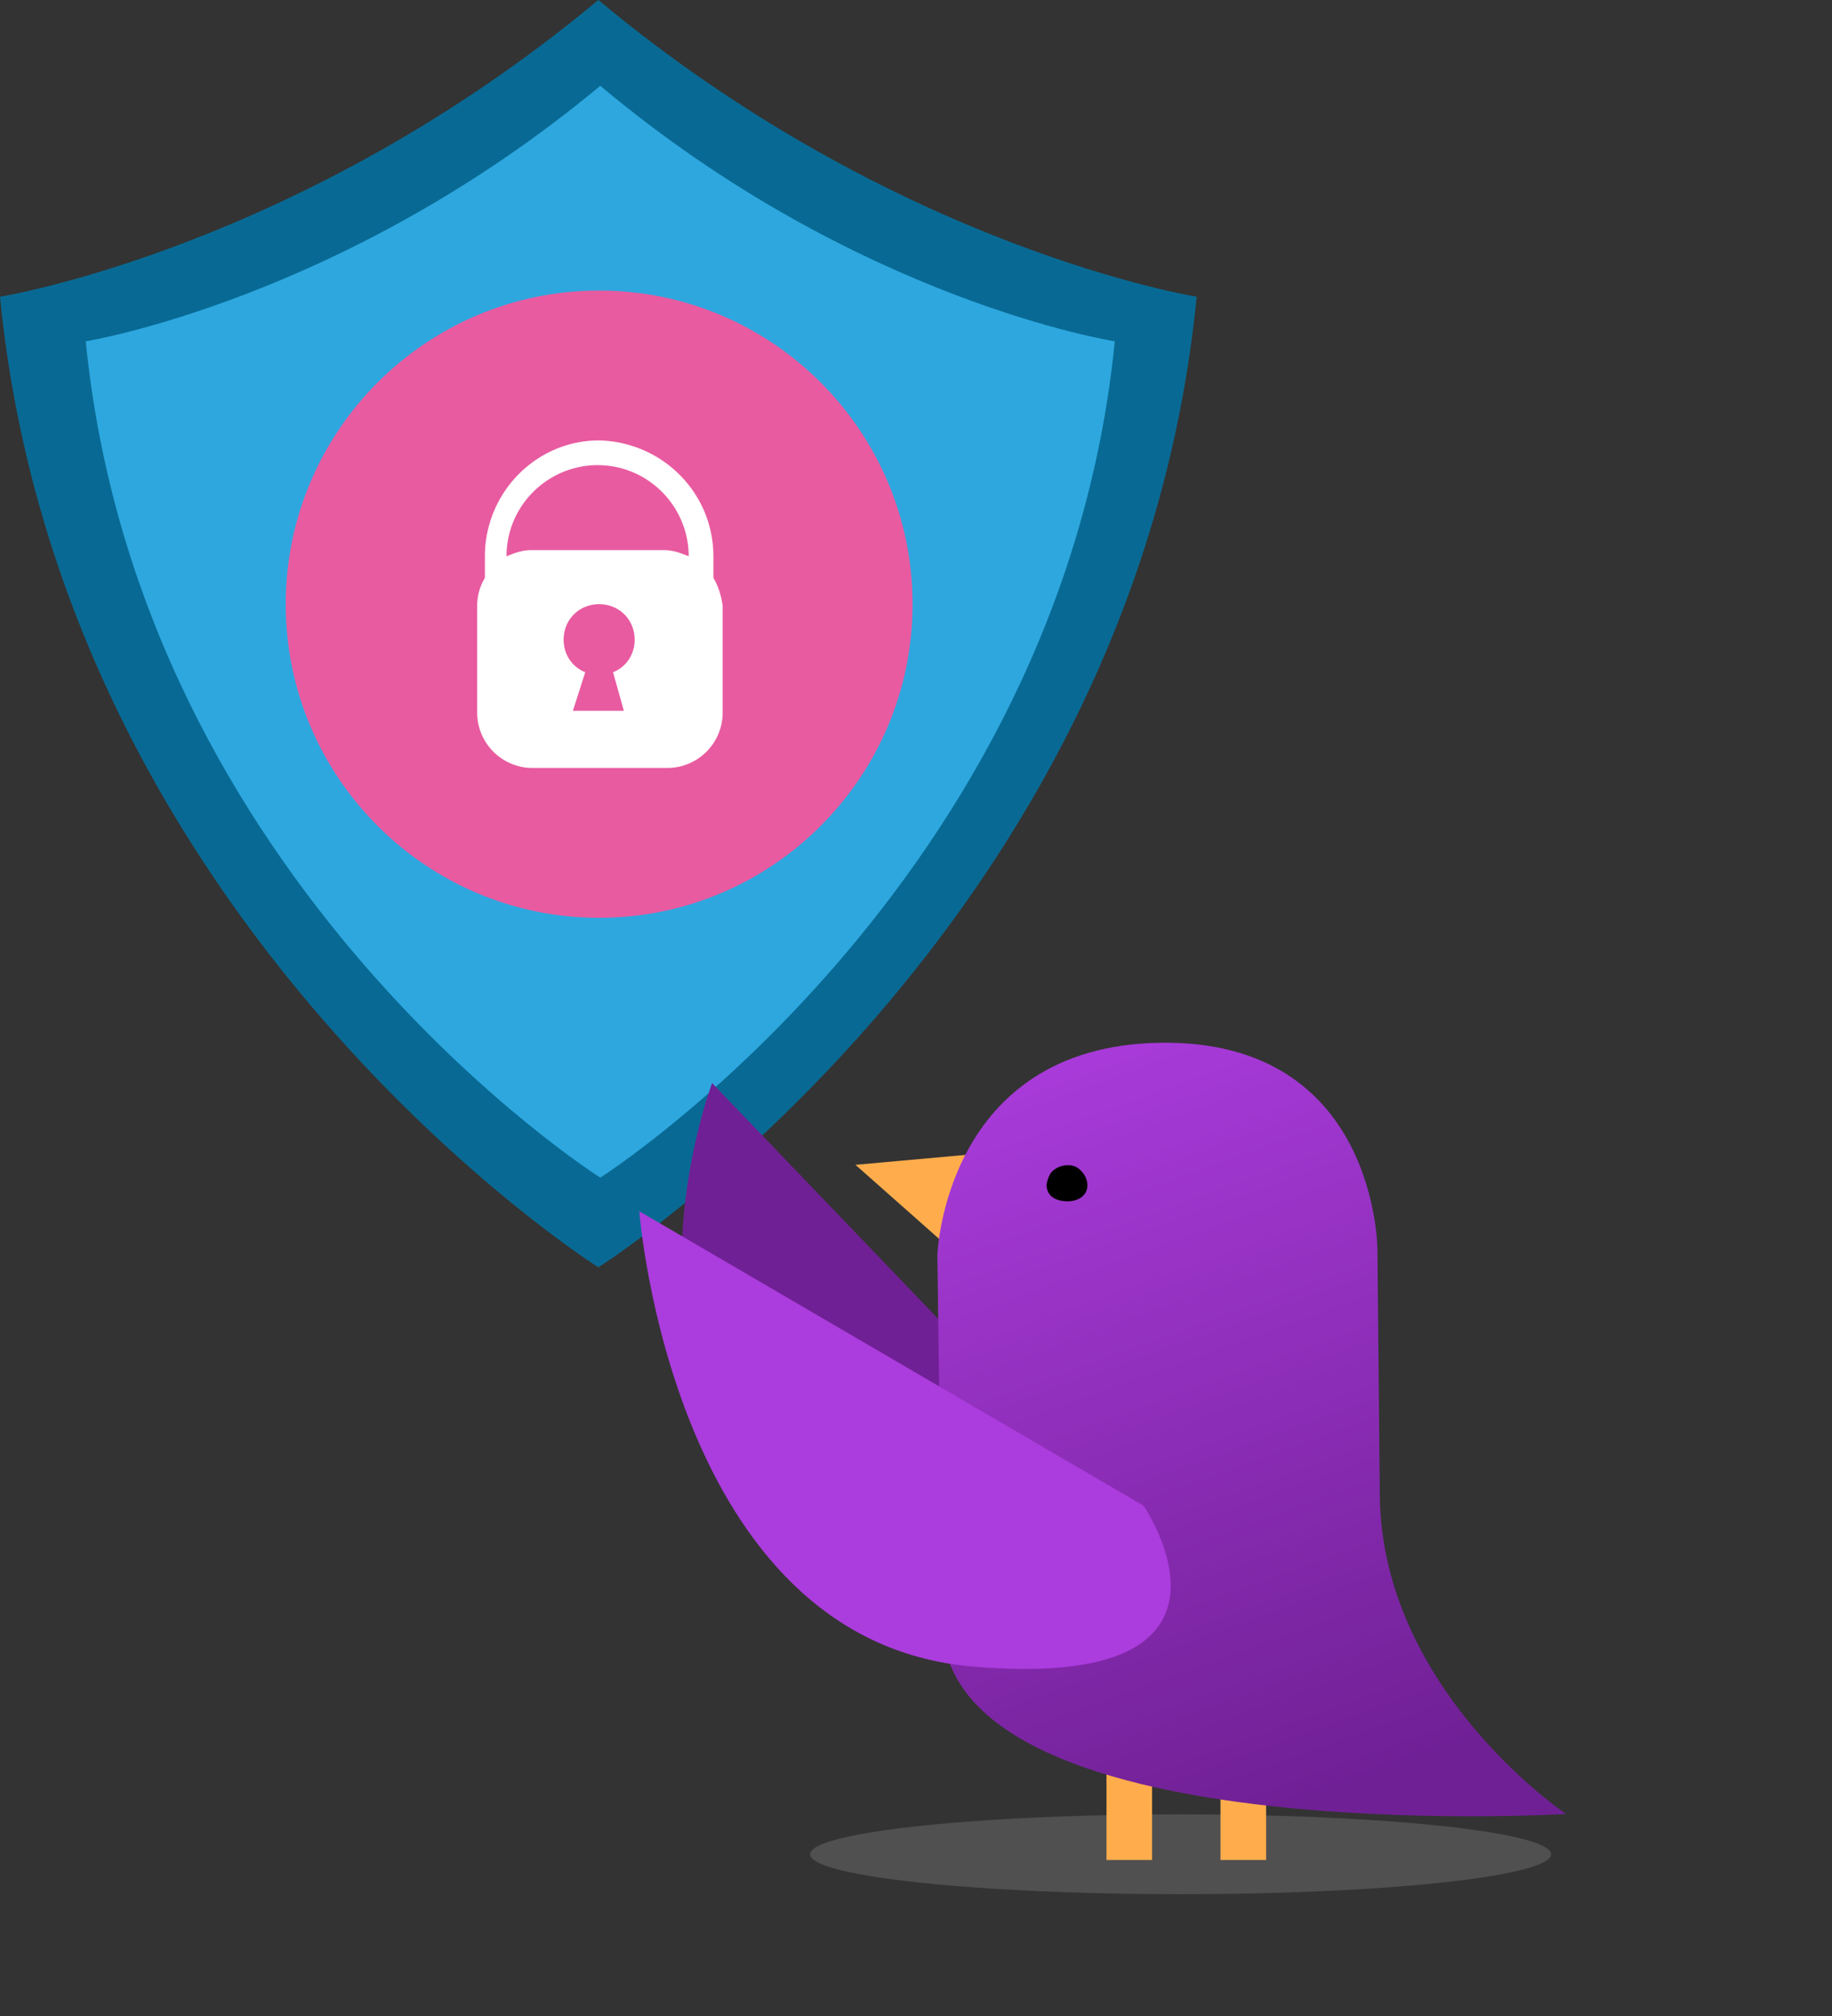 <svg xmlns="http://www.w3.org/2000/svg" width="470" height="517" fill="none" xmlns:v="https://vecta.io/nano"><rect width="100%" height="100%" fill="#333333" stroke="none"/><path d="M153.5 0C76.948 63.811 0 76.098 0 76.098 15.866 238.201 153.5 325 153.5 325S291.134 238.201 307 76.098c0 0-76.948-12.287-153.5-76.098z" fill="#086a94"/><path d="M154 22C88.198 76.809 22 87.532 22 87.532 35.874 227.333 154 302 154 302s118.126-75.064 132-214.468c0 0-66.198-10.326-132-65.532z" fill="#2ea7df"/><path d="M234.118 154.942c0 44.375-36.044 80.43-80.407 80.43s-80.407-36.055-80.407-80.43 36.045-80.43 80.407-80.43 80.407 36.055 80.407 80.43z" fill="#e85ba0"/><path d="M183.022 148.207v-5.547c0-16.245-13.071-29.319-29.311-29.716-16.24 0-29.311 13.471-29.311 29.716v5.547c-1.188 1.981-1.98 4.358-1.98 7.131v27.339a14.2 14.2 0 0 0 14.259 14.263h34.46a14.2 14.2 0 0 0 14.26-14.263v-27.339c-.396-2.773-1.189-5.15-2.377-7.131zm-22.973 34.074h-13.071l3.168-9.906c-3.168-1.188-5.545-4.358-5.545-8.32 0-5.151 3.961-9.113 9.11-9.113s9.11 3.962 9.11 9.113c0 3.962-2.376 7.132-5.545 8.32l2.773 9.906zm-23.766-41.206c-2.376 0-4.357.792-6.337 1.585 0-13.075 10.694-23.376 23.369-23.376 13.071 0 23.37 10.697 23.37 23.376-1.981-.793-3.961-1.585-6.338-1.585h-34.064z" fill="#fff"/><path d="M219.076 393.303c-69.292-27.978-36.39-115.56-36.39-115.56l92.768 96.723s12.915 46.816-56.378 18.837z" fill="#702095"/><ellipse cx="302.88" cy="475.527" rx="95.062" ry="10.238" fill="#c4c4c4" fill-opacity=".2"/><path d="M283.867 441.889h11.7v35.1h-11.7zm29.25 0h11.7v35.1h-11.7zm-71.555-123.62l-22.093-19.55 35.19-3.174-13.097 22.724z" fill="#ffad4c"/><path d="M401.744 465.188s-47.233-31.76-47.753-81.638l-.606-62.973s.1-53.861-55.511-53.165-57.391 54.435-57.391 54.435l1.263 94.233c.061 58.739 159.998 49.108 159.998 49.108z" fill="url(#A)"/><path d="M277.196 300.093c-1.105-1.086-2.269-1.338-3.626-1.267s-2.58.654-3.479 1.429-1.343 2.254-1.594 3.411c-.045 3.018 2.224 4.357 5.261 4.407s5.352-1.63 5.206-4.327c-.073-1.348-.662-2.566-1.768-3.653z" fill="#000"/><path d="M249.283 427.357c-76.938-6.716-85.272-116.73-85.272-116.73l129.366 75.504s32.844 47.941-44.094 41.226z" fill="#ab3cdd"/><defs><linearGradient id="A" x1="255.631" y1="266.93" x2="326.702" y2="464.299" gradientUnits="userSpaceOnUse"><stop stop-color="#ab3cdd"/><stop offset="1" stop-color="#702095"/></linearGradient></defs></svg>